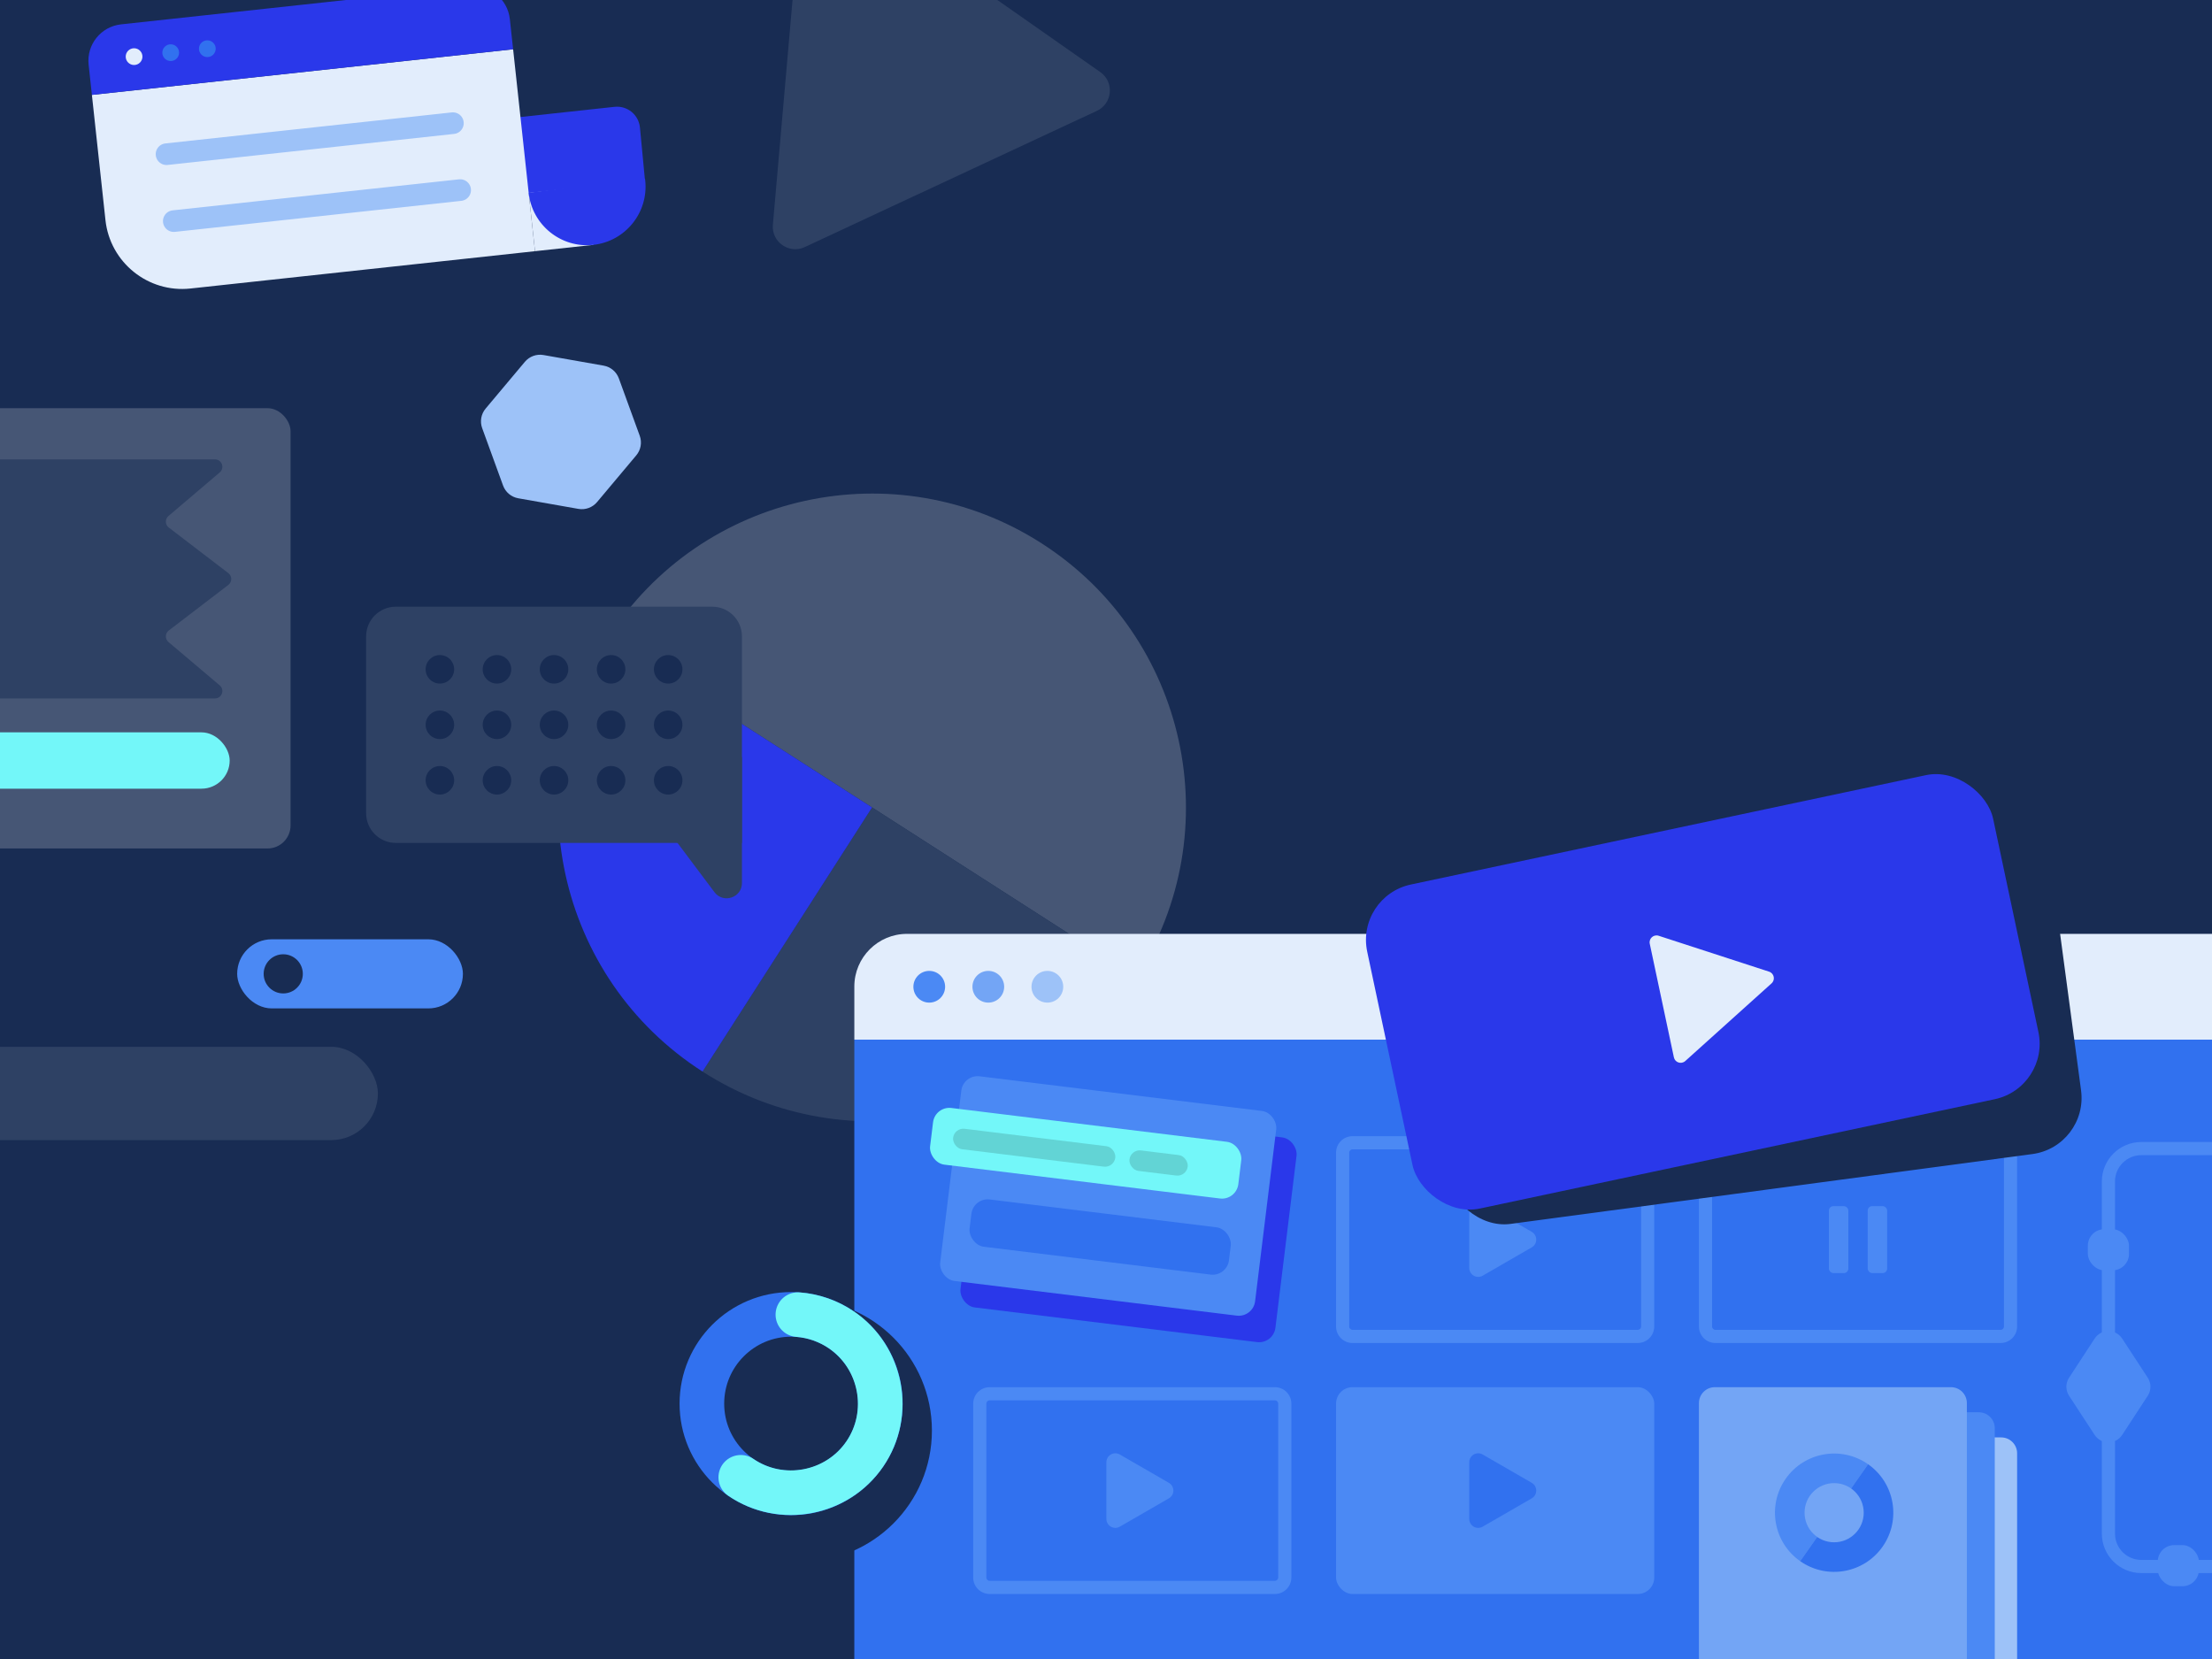 <?xml version="1.0" encoding="UTF-8"?>
<svg id="Copywriting" xmlns="http://www.w3.org/2000/svg" xmlns:xlink="http://www.w3.org/1999/xlink" viewBox="0 0 400 300">
  <defs>
    <style>
      .cls-1, .cls-2, .cls-3, .cls-4, .cls-5 {
        fill: none;
      }

      .cls-6 {
        clip-path: url(#clippath);
      }

      .cls-7 {
        fill: #e2edfc;
      }

      .cls-8 {
        fill: #73a5f5;
      }

      .cls-9 {
        fill: #9dc2f8;
      }

      .cls-10 {
        fill: #3171ef;
      }

      .cls-11 {
        fill: #182c53;
      }

      .cls-12 {
        fill: #465675;
      }

      .cls-13 {
        fill: #2a38ea;
      }

      .cls-14 {
        fill: #62d4d5;
      }

      .cls-15 {
        fill: #2e4164;
      }

      .cls-16 {
        fill: #4b89f4;
      }

      .cls-17 {
        fill: #73f7f9;
      }

      .cls-18 {
        fill: url(#_未命名漸層_4-3);
      }

      .cls-19 {
        clip-path: url(#clippath-1);
      }

      .cls-2 {
        stroke: #73f7f9;
      }

      .cls-2, .cls-3 {
        stroke-width: 8.069px;
      }

      .cls-2, .cls-3, .cls-5 {
        stroke-miterlimit: 10;
      }

      .cls-2, .cls-4 {
        stroke-linecap: round;
      }

      .cls-20 {
        fill: url(#_未命名漸層_4-2);
        opacity: .5;
      }

      .cls-3 {
        stroke: #3171ef;
      }

      .cls-4 {
        stroke: #9dc2f8;
        stroke-linejoin: round;
        stroke-width: 3.912px;
      }

      .cls-21 {
        fill: url(#_未命名漸層_4);
        opacity: .2;
      }

      .cls-5 {
        stroke: #4b89f4;
        stroke-width: 2.38px;
      }
    </style>
    <clipPath id="clippath">
      <rect class="cls-1" width="400" height="300"/>
    </clipPath>
    <clipPath id="clippath-1">
      <rect class="cls-1" y="-473" width="400" height="300"/>
    </clipPath>
    <linearGradient id="_未命名漸層_4" data-name="未命名漸層 4" x1="206.906" y1="-169.785" x2="206.906" y2="-302.732" gradientUnits="userSpaceOnUse">
      <stop offset="0" stop-color="#0373f9" stop-opacity="0"/>
      <stop offset="1" stop-color="#0373f9"/>
      <stop offset="1" stop-color="#195bcb"/>
    </linearGradient>
    <linearGradient id="_未命名漸層_4-2" data-name="未命名漸層 4" y1="-163.766" x2="206.906" y2="-266.797" xlink:href="#_未命名漸層_4"/>
    <linearGradient id="_未命名漸層_4-3" data-name="未命名漸層 4" x1="205.198" y1="-133.187" x2="205.198" y2="-208.744" xlink:href="#_未命名漸層_4"/>
    <clipPath id="clippath-2">
      <rect class="cls-1" x="1556" y="2157" width="1440" height="1080"/>
    </clipPath>
  </defs>
  <g class="cls-6">
    <rect class="cls-11" width="400" height="300"/>
    <g>
      <g>
        <path class="cls-12" d="m205.463,176.667c16.929-26.38,9.268-61.489-17.111-78.418-26.38-16.929-61.489-9.268-78.418,17.111l47.765,30.653,47.765,30.653Z"/>
        <path class="cls-15" d="m127.045,193.778c26.38,16.929,61.489,9.268,78.418-17.111l-47.765-30.653-30.653,47.765Z"/>
        <path class="cls-13" d="m127.045,193.778l30.653-47.765-47.765-30.653c-16.929,26.38-9.268,61.489,17.111,78.418Z"/>
      </g>
      <g>
        <path class="cls-13" d="m80.914,37.611l35.704-5.176-.895-9.372c-.221-2.311-2.287-3.995-4.595-3.745l-31.42,3.403,1.207,14.889Z"/>
        <path class="cls-7" d="m18.372,12.928h76.616v36.727h-62.674c-7.695,0-13.942-6.247-13.942-13.942V12.928h0Z" transform="translate(-3.04 6.286) rotate(-6.182)"/>
        <path class="cls-13" d="m22.357.956h63.386c3.651,0,6.615,2.964,6.615,6.615v5.498H15.742v-5.498c0-3.651,2.964-6.615,6.615-6.615Z" transform="translate(-.441 5.861) rotate(-6.182)"/>
        <rect class="cls-7" x="96.141" y="34.284" width="10.599" height="10.599" transform="translate(-3.673 11.154) rotate(-6.182)"/>
        <path class="cls-13" d="m95.601,34.885c.63,5.82,5.859,10.026,11.679,9.396s10.026-5.859,9.396-11.679c-.011-.101-.027-.2-.04-.3,0,0-21.045,2.482-21.035,2.583Z"/>
        <line class="cls-4" x1="30.115" y1="27.882" x2="81.899" y2="22.273"/>
        <line class="cls-4" x1="31.426" y1="39.984" x2="83.21" y2="34.375"/>
        <circle class="cls-7" cx="24.245" cy="10.241" r="1.514"/>
        <circle class="cls-10" cx="30.868" cy="9.524" r="1.514"/>
        <circle class="cls-10" cx="37.492" cy="8.807" r="1.514"/>
      </g>
      <g>
        <path class="cls-15" d="m66.206,109.707h62.593c2.963,0,5.369,2.406,5.369,5.369v31.981c0,2.963-2.406,5.369-5.369,5.369h-57.224c-2.963,0-5.369-2.406-5.369-5.369v-37.35h0Z" transform="translate(200.374 262.134) rotate(180)"/>
        <path class="cls-15" d="m116.692,144.66l12.503,16.671c1.593,2.124,4.973.997,4.973-1.658v-22.78l-17.476,7.767Z"/>
        <g>
          <circle class="cls-11" cx="79.546" cy="121.033" r="2.58"/>
          <circle class="cls-11" cx="89.866" cy="121.033" r="2.58"/>
          <circle class="cls-11" cx="100.187" cy="121.033" r="2.58"/>
          <circle class="cls-11" cx="110.507" cy="121.033" r="2.58"/>
          <circle class="cls-11" cx="120.828" cy="121.033" r="2.58"/>
          <circle class="cls-11" cx="79.546" cy="131.067" r="2.58"/>
          <circle class="cls-11" cx="89.866" cy="131.067" r="2.58"/>
          <circle class="cls-11" cx="100.187" cy="131.067" r="2.58"/>
          <circle class="cls-11" cx="110.507" cy="131.067" r="2.58"/>
          <circle class="cls-11" cx="120.828" cy="131.067" r="2.58"/>
          <circle class="cls-11" cx="79.546" cy="141.101" r="2.58"/>
          <circle class="cls-11" cx="89.866" cy="141.101" r="2.58"/>
          <circle class="cls-11" cx="100.187" cy="141.101" r="2.58"/>
          <circle class="cls-11" cx="110.507" cy="141.101" r="2.58"/>
          <circle class="cls-11" cx="120.828" cy="141.101" r="2.58"/>
        </g>
      </g>
      <path class="cls-9" d="m87.192,77.422l3.776,10.375c.439,1.205,1.487,2.085,2.75,2.308l10.873,1.917c1.263.223,2.549-.245,3.374-1.228l7.097-8.457c.824-.983,1.062-2.33.623-3.535l-3.776-10.375c-.439-1.205-1.487-2.085-2.75-2.308l-10.873-1.917c-1.263-.223-2.549.245-3.374,1.228l-7.097,8.457c-.824.983-1.062,2.33-.623,3.535Z"/>
      <path class="cls-15" d="m144.842-17.423l-5.08,58.062c-.273,3.117,2.931,5.36,5.766,4.038l52.823-24.632c2.836-1.322,3.176-5.218.614-7.013l-47.743-33.43c-2.563-1.795-6.107-.142-6.38,2.975Z"/>
      <rect class="cls-15" x="-22.677" y="189.296" width="91.013" height="16.87" rx="8.435" ry="8.435"/>
      <g>
        <rect class="cls-12" x="-29.067" y="73.814" width="81.61" height="79.616" rx="4.165" ry="4.165"/>
        <path class="cls-15" d="m41.295,103.642l-10.778-8.246c-.678-.519-.705-1.532-.054-2.085l9.272-7.88c.95-.807.379-2.361-.868-2.361H-19.154c-1.247,0-1.818,1.554-.868,2.361l9.272,7.88c.651.553.625,1.566-.054,2.085l-10.778,8.246c-.701.536-.701,1.592,0,2.128l10.774,8.243c.68.52.704,1.535.051,2.087l-9.265,7.836c-.953.806-.383,2.363.865,2.363h58.025c1.248,0,1.819-1.557.865-2.363l-9.265-7.836c-.653-.553-.628-1.567.051-2.087l10.774-8.243c.701-.536.701-1.592,0-2.128Z"/>
        <rect class="cls-17" x="-27.466" y="132.431" width="68.999" height="10.187" rx="5.093" ry="5.093"/>
      </g>
      <g>
        <rect class="cls-16" x="42.888" y="169.855" width="40.821" height="12.496" rx="6.248" ry="6.248"/>
        <circle class="cls-11" cx="51.219" cy="176.103" r="3.541"/>
      </g>
      <g>
        <g>
          <rect class="cls-10" x="154.49" y="188" width="248.647" height="114.76"/>
          <path class="cls-7" d="m164.011,168.873h239.126v19.127h-248.647v-9.606c0-5.255,4.266-9.521,9.521-9.521Z"/>
          <circle class="cls-16" cx="168.038" cy="178.437" r="2.869"/>
          <circle class="cls-8" cx="178.717" cy="178.437" r="2.869"/>
          <circle class="cls-9" cx="189.397" cy="178.437" r="2.869"/>
        </g>
        <g>
          <g>
            <path class="cls-16" d="m230.543,253.227c.328,0,.595.267.595.595v31.447c0,.328-.267.595-.595.595h-51.584c-.328,0-.595-.267-.595-.595v-31.447c0-.328.267-.595.595-.595h51.584m0-2.38h-51.584c-1.643,0-2.975,1.332-2.975,2.975v31.447c0,1.643,1.332,2.975,2.975,2.975h51.584c1.643,0,2.975-1.332,2.975-2.975v-31.447c0-1.643-1.332-2.975-2.975-2.975h0Z"/>
            <path class="cls-16" d="m211.37,268.142l-8.871-5.121c-1.08-.624-2.43.156-2.43,1.403v10.243c0,1.247,1.35,2.027,2.43,1.403l8.871-5.121c1.08-.624,1.08-2.182,0-2.806Z"/>
          </g>
          <g>
            <path class="cls-16" d="m296.162,207.84c.328,0,.595.267.595.595v31.447c0,.328-.267.595-.595.595h-51.584c-.328,0-.595-.267-.595-.595v-31.447c0-.328.267-.595.595-.595h51.584m0-2.38h-51.584c-1.643,0-2.975,1.332-2.975,2.975v31.447c0,1.643,1.332,2.975,2.975,2.975h51.584c1.643,0,2.975-1.332,2.975-2.975v-31.447c0-1.643-1.332-2.975-2.975-2.975h0Z"/>
            <path class="cls-16" d="m276.989,222.756l-8.871-5.121c-1.08-.624-2.43.156-2.43,1.403v10.243c0,1.247,1.35,2.027,2.43,1.403l8.871-5.121c1.08-.624,1.08-2.182,0-2.806Z"/>
          </g>
          <g>
            <path class="cls-16" d="m361.781,207.84c.328,0,.595.267.595.595v31.447c0,.328-.267.595-.595.595h-51.584c-.328,0-.595-.267-.595-.595v-31.447c0-.328.267-.595.595-.595h51.584m0-2.38h-51.584c-1.643,0-2.975,1.332-2.975,2.975v31.447c0,1.643,1.332,2.975,2.975,2.975h51.584c1.643,0,2.975-1.332,2.975-2.975v-31.447c0-1.643-1.332-2.975-2.975-2.975h0Z"/>
            <g>
              <rect class="cls-16" x="330.726" y="218.107" width="3.509" height="12.104" rx=".797" ry=".797"/>
              <rect class="cls-16" x="337.743" y="218.107" width="3.509" height="12.104" rx=".797" ry=".797"/>
            </g>
          </g>
          <g>
            <g>
              <rect class="cls-13" x="175.387" y="202.408" width="57.373" height="37.293" rx="2.975" ry="2.975" transform="translate(28.461 -23.223) rotate(7)"/>
              <rect class="cls-16" x="171.712" y="197.621" width="57.373" height="37.293" rx="2.975" ry="2.975" transform="translate(27.85 -22.81) rotate(7)"/>
              <rect class="cls-10" x="175.321" y="219.386" width="47.254" height="8.616" rx="2.975" ry="2.975" transform="translate(28.744 -22.578) rotate(7)"/>
            </g>
            <g>
              <rect class="cls-17" x="168.249" y="203.379" width="56.154" height="10.327" rx="2.975" ry="2.975" transform="translate(26.878 -22.372) rotate(7)"/>
              <g>
                <rect class="cls-14" x="172.245" y="205.679" width="29.547" height="3.729" rx="1.865" ry="1.865" transform="translate(26.687 -21.245) rotate(7)"/>
                <rect class="cls-14" x="204.205" y="208.441" width="10.614" height="3.729" rx="1.865" ry="1.865" transform="translate(27.191 -23.965) rotate(7)"/>
              </g>
            </g>
          </g>
          <g>
            <rect class="cls-16" x="241.603" y="250.846" width="57.535" height="37.398" rx="2.975" ry="2.975"/>
            <path class="cls-10" d="m276.989,268.142l-8.871-5.121c-1.08-.624-2.43.156-2.43,1.403v10.243c0,1.247,1.35,2.027,2.43,1.403l8.871-5.121c1.08-.624,1.08-2.182,0-2.806Z"/>
          </g>
        </g>
        <g>
          <path class="cls-9" d="m319.334,259.931h42.394c1.671,0,3.028,1.357,3.028,3.028v57.535c0,1.671-1.357,3.028-3.028,3.028h-42.547c-1.587,0-2.876-1.288-2.876-2.876v-57.687c0-1.671,1.357-3.028,3.028-3.028Z" transform="translate(681.063 583.453) rotate(180)"/>
          <path class="cls-16" d="m315.294,255.386h42.394c1.671,0,3.028,1.357,3.028,3.028v57.535c0,1.671-1.357,3.028-3.028,3.028h-42.547c-1.587,0-2.876-1.288-2.876-2.876v-57.687c0-1.671,1.357-3.028,3.028-3.028Z" transform="translate(672.982 574.363) rotate(180)"/>
          <path class="cls-8" d="m310.25,250.846h45.422v60.715c0,1.587-1.288,2.876-2.876,2.876h-42.699c-1.587,0-2.876-1.288-2.876-2.876v-57.687c0-1.671,1.357-3.028,3.028-3.028Z" transform="translate(662.894 565.284) rotate(180)"/>
          <g>
            <g>
              <path class="cls-16" d="m322.905,267.408c-3.389,4.841-2.213,11.512,2.628,14.902l12.274-17.529c-4.841-3.389-11.512-2.213-14.902,2.628Z"/>
              <path class="cls-10" d="m337.807,264.78l-12.274,17.529c4.841,3.389,11.512,2.213,14.902-2.628s2.213-11.512-2.628-14.902Z"/>
            </g>
            <circle class="cls-8" cx="331.67" cy="273.545" r="5.35"/>
          </g>
        </g>
        <g>
          <path class="cls-5" d="m381.269,207.7h21.571c3.284,0,5.951,2.666,5.951,5.951v63.671c0,3.284-2.666,5.951-5.951,5.951h-21.571v-75.572h0Z" transform="translate(790.06 490.973) rotate(180)"/>
          <rect class="cls-16" x="390.195" y="279.404" width="7.438" height="7.438" rx="2.975" ry="2.975"/>
          <rect class="cls-16" x="377.55" y="222.279" width="7.438" height="7.438" rx="2.975" ry="2.975"/>
          <path class="cls-16" d="m388.387,249.14l-4.628-7.08c-1.174-1.797-3.807-1.797-4.981,0l-4.628,7.08c-.646.989-.646,2.267,0,3.256l4.628,7.08c1.174,1.797,3.807,1.797,4.981,0l4.628-7.08c.646-.989.646-2.267,0-3.256Z"/>
        </g>
      </g>
      <g>
        <rect class="cls-11" x="258.509" y="155.365" width="115.711" height="59.906" rx="10.242" ry="10.242" transform="translate(-21.79 43.61) rotate(-7.624)"/>
        <g>
          <rect class="cls-13" x="250.068" y="149.405" width="115.711" height="59.906" rx="10.242" ry="10.242" transform="translate(-30.539 67.871) rotate(-11.988)"/>
          <path class="cls-7" d="m319.907,175.708l-19.97-6.493c-.914-.297-1.806.506-1.607,1.446l4.362,20.541c.2.94,1.342,1.311,2.056.668l15.608-14.048c.714-.643.465-1.817-.449-2.115Z"/>
        </g>
      </g>
      <g>
        <circle class="cls-11" cx="144.775" cy="258.691" r="23.744"/>
        <g>
          <circle class="cls-3" cx="143.061" cy="253.82" r="16.139"/>
          <path class="cls-2" d="m144.283,237.727c2.825.215,5.544,1.169,7.882,2.767,7.31,4.995,9.215,15.12,4.22,22.43-4.995,7.31-15.12,9.215-22.43,4.22"/>
        </g>
      </g>
    </g>
  </g>
  <g class="cls-19">
    <g>
      <path class="cls-21" d="m206.906,130.667c-27.469,0-54.14-5.661-79.273-16.826-12.075-5.364-23.718-12.002-34.606-19.727-10.772-7.644-20.901-16.421-30.103-26.087-9.203-9.666-17.559-20.304-24.837-31.618C30.732,24.973,24.412,12.744,19.305.062,8.675-26.336,3.285-54.349,3.285-83.2s5.39-56.864,16.02-83.262c5.107-12.683,11.427-24.912,18.782-36.347,7.278-11.314,15.634-21.952,24.837-31.618,9.203-9.666,19.331-18.443,30.103-26.087,10.888-7.726,22.531-14.363,34.606-19.727,25.133-11.165,51.804-16.826,79.273-16.826s54.14,5.661,79.273,16.826c12.075,5.364,23.718,12.002,34.606,19.727,10.772,7.644,20.901,16.421,30.103,26.087,9.203,9.666,17.559,20.304,24.837,31.618,7.355,11.435,13.675,23.664,18.782,36.347,10.63,26.398,16.02,54.411,16.02,83.262S405.138-26.336,394.508.062c-5.107,12.683-11.427,24.912-18.782,36.347-7.278,11.314-15.634,21.952-24.837,31.618-9.203,9.666-19.331,18.443-30.103,26.087-10.888,7.726-22.531,14.363-34.606,19.727-25.133,11.165-51.804,16.826-79.273,16.826Z"/>
      <path class="cls-20" d="m238.709-259.04c71.907,15.455,125.999,82.28,125.999,162.374,0,91.536-70.65,165.741-157.801,165.741S49.105-5.129,49.105-96.666s70.65-165.741,157.801-165.741c10.894,0,21.53,1.159,31.802,3.367"/>
      <ellipse class="cls-18" cx="205.198" cy="-83.979" rx="115.722" ry="121.545"/>
    </g>
  </g>
</svg>